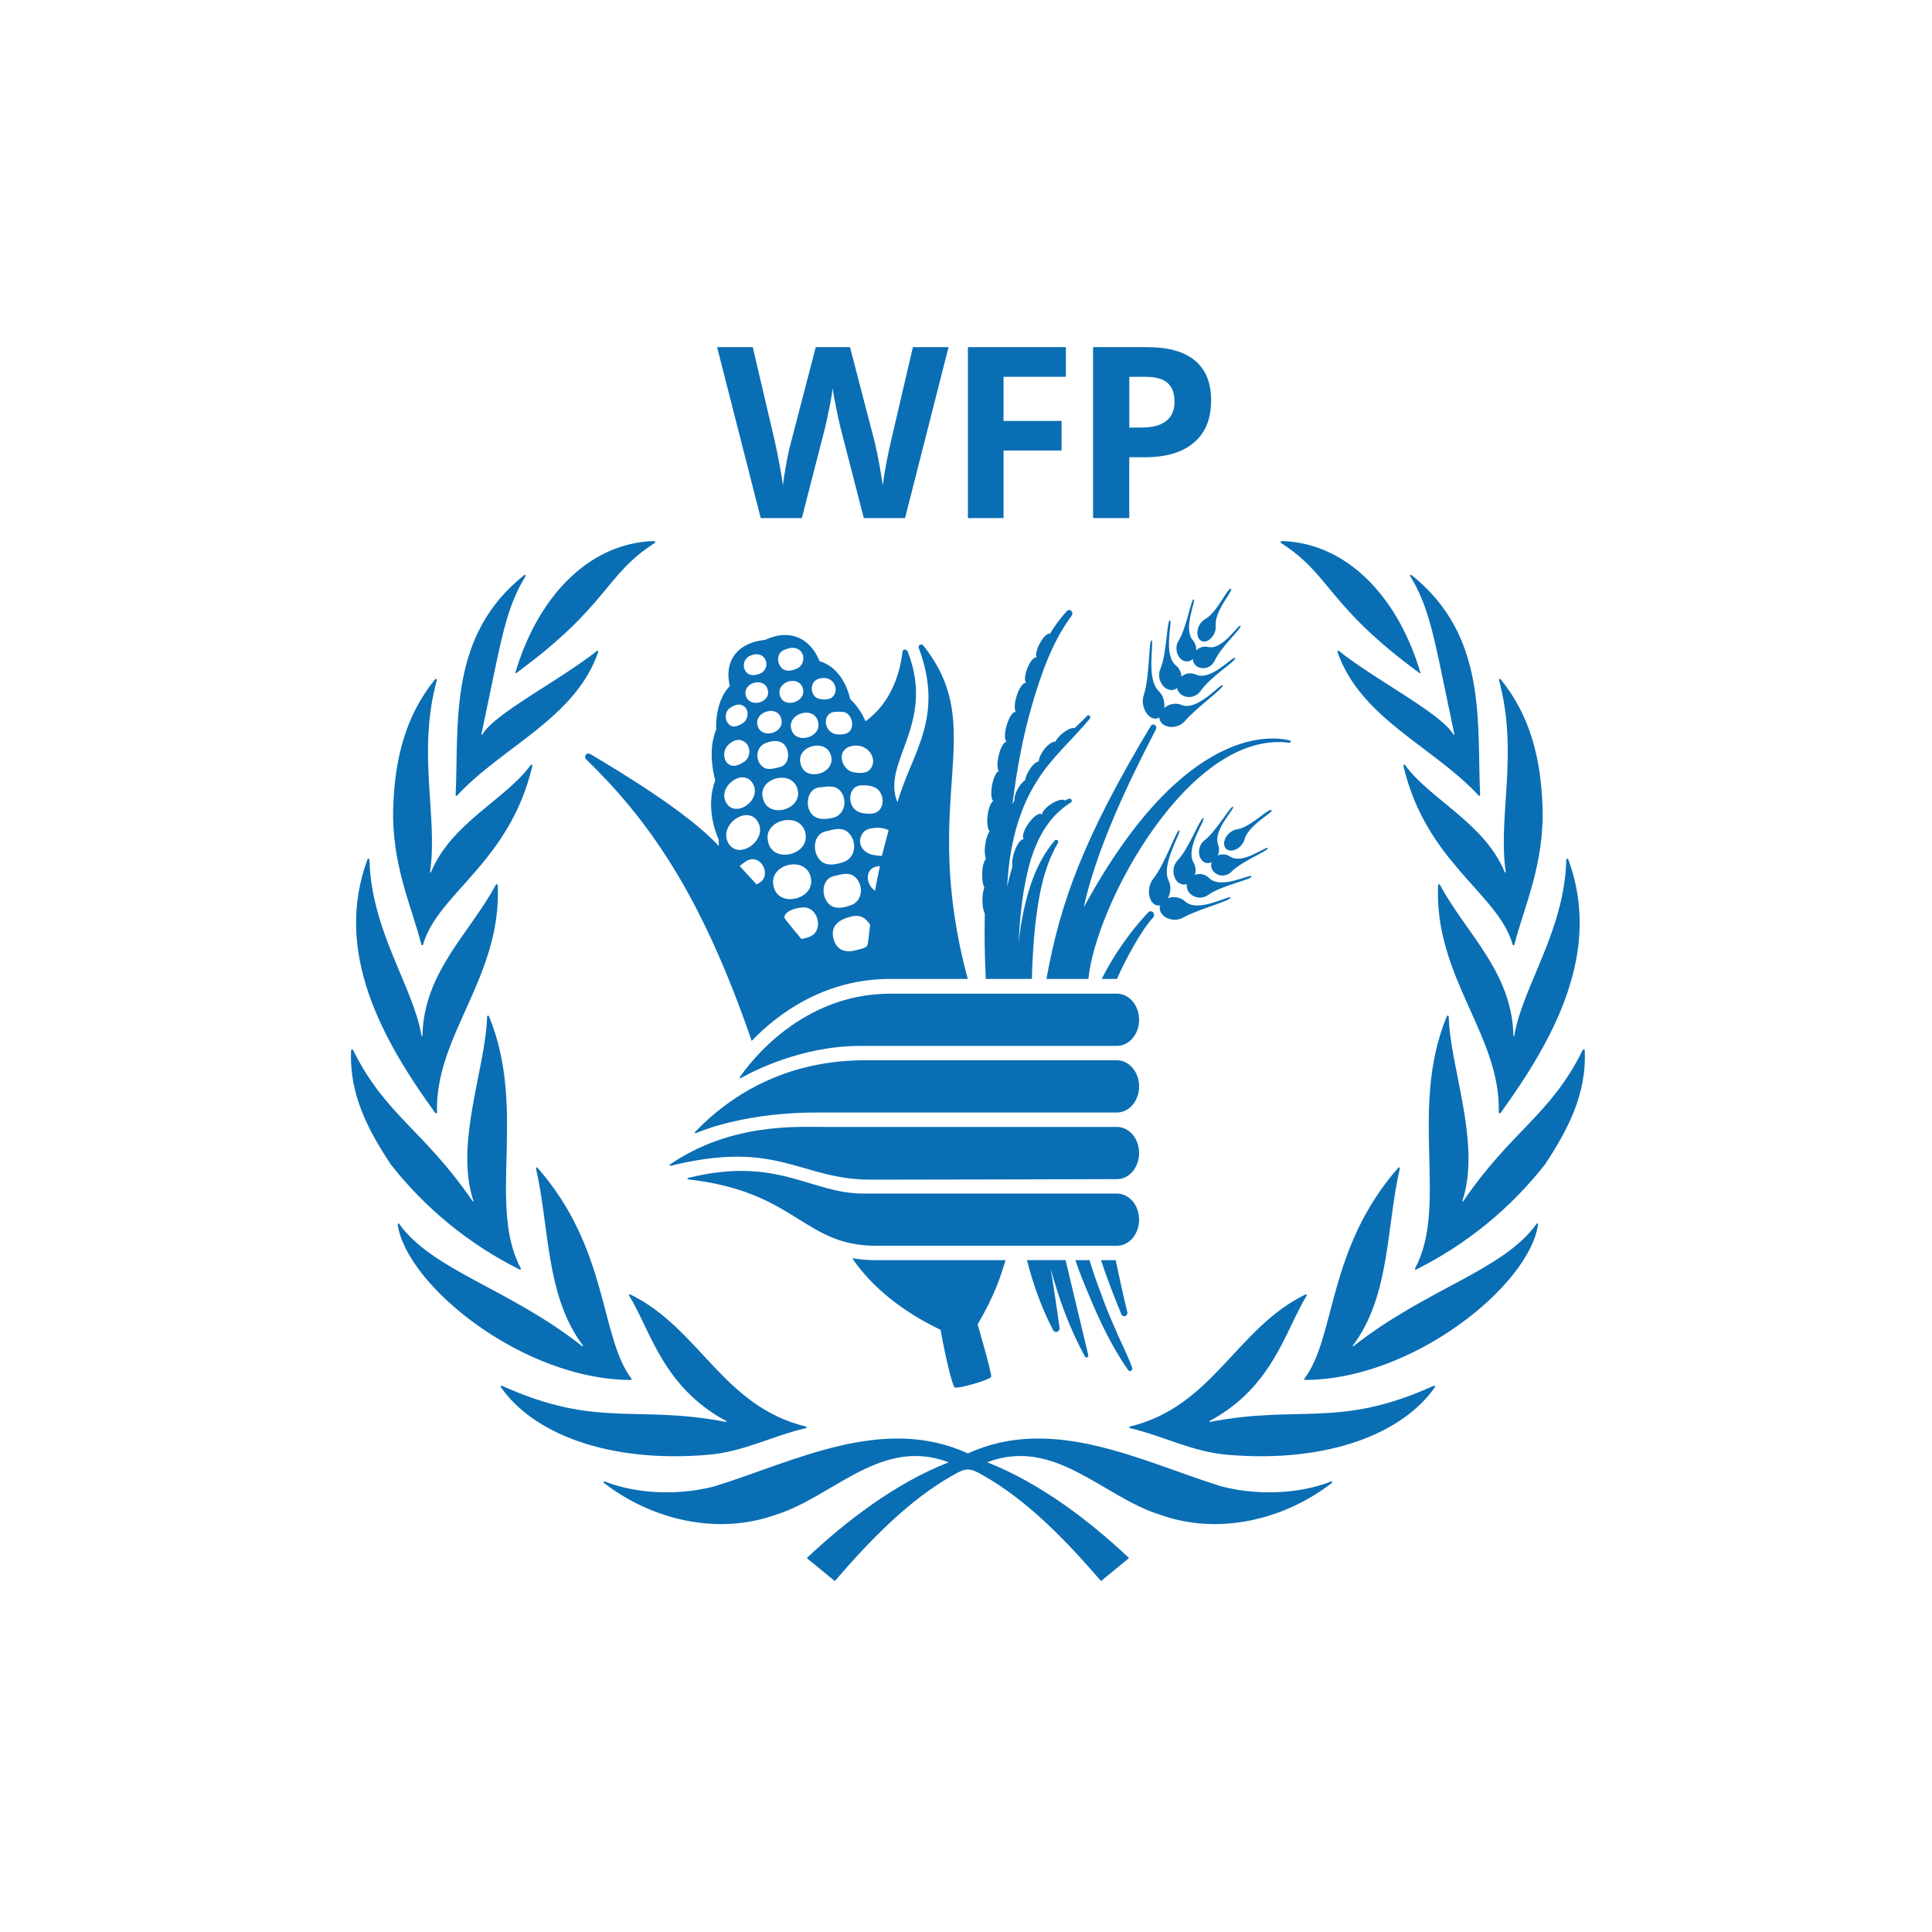 <svg width="512" height="512" viewBox="0 0 512 512" fill="none" xmlns="http://www.w3.org/2000/svg">
<g clip-path="url(#clip0_3_946)">
<path fill-rule="evenodd" clip-rule="evenodd" d="M299.274 113.312H302.429C305.384 113.312 307.592 112.733 309.061 111.557C310.524 110.392 311.264 108.688 311.264 106.468C311.264 104.219 310.644 102.556 309.417 101.477C308.189 100.404 306.261 99.859 303.64 99.859H299.274V113.312ZM320.959 106.124C320.959 111 319.439 114.729 316.387 117.305C313.341 119.893 309.015 121.178 303.399 121.178H299.268V137.292H289.67V92H304.133C309.629 92 313.805 93.176 316.668 95.545C319.531 97.915 320.959 101.437 320.959 106.124ZM265.949 137.292H256.506V92H282.471V99.859H265.949V111.545H281.323V119.388H265.949V137.292ZM239.846 137.292H228.917L222.779 113.496C222.35 111.756 221.964 110.006 221.62 108.247C221.075 105.591 220.759 103.812 220.679 102.9C220.438 104.703 220.128 106.496 219.75 108.275C219.251 110.742 218.866 112.509 218.602 113.559L212.498 137.292H201.598L190.039 92H199.487L205.281 116.714C206.291 121.287 207.025 125.239 207.479 128.59C207.599 127.408 207.88 125.589 208.339 123.117C208.775 120.65 209.194 118.734 209.584 117.374L216.181 92H225.263L231.86 117.374C232.709 121.082 233.402 124.824 233.937 128.59C234.138 126.972 234.476 124.964 234.924 122.56C235.383 120.162 235.796 118.212 236.163 116.714L241.928 92H251.377L239.846 137.292ZM216.365 294.832C198.764 294.832 187.469 299.008 184.388 300.305C184.199 300.385 184.055 300.127 184.187 299.983C203.537 279.882 226.175 280.989 231.619 280.989H296.004C299.245 280.989 301.873 284.087 301.873 287.919C301.873 291.734 299.245 294.832 296.004 294.832H216.365ZM230.862 312.627C211.907 312.627 206.377 301.854 177.681 308.962C177.475 309.019 177.343 308.744 177.509 308.629C193.515 297.654 210.915 298.647 217.954 298.647H296.004C299.245 298.647 301.873 301.745 301.873 305.565C301.873 309.386 299.245 312.484 296.004 312.484C296.004 312.484 245.875 312.627 230.862 312.627ZM232.216 330.142C212.745 330.142 211.19 315.783 182.34 312.547C182.139 312.524 182.11 312.22 182.311 312.174C206.016 306.248 214.839 316.305 228.671 316.305H296.004C299.245 316.305 301.873 319.403 301.873 323.223C301.873 327.044 299.245 330.142 296.004 330.142H232.216ZM227.988 277.174C212.321 277.174 199.332 284.012 196.292 285.733C196.12 285.831 195.948 285.624 196.062 285.469C198.604 281.729 212.326 263.337 235.922 263.337H296.004C299.245 263.337 301.873 266.434 301.873 270.261C301.873 274.076 299.245 277.174 296.004 277.174H227.988ZM314.167 238.966C313.469 238.298 312.569 237.88 311.608 237.779C310.902 237.687 310.184 237.774 309.52 238.031C309.817 237.434 310.016 236.793 310.111 236.132C310.257 235.119 310.087 234.085 309.623 233.172C307.69 228.927 313.232 220.431 312.532 220.052C311.86 219.679 308.717 229.047 305.659 232.834C305.011 233.641 304.613 234.62 304.512 235.651C304.386 236.664 304.557 237.692 305.005 238.611C305.429 239.379 306.083 239.913 306.841 239.959C307.047 239.988 307.258 239.976 307.46 239.924C307.411 240.035 307.374 240.15 307.351 240.269C307.301 240.68 307.349 241.097 307.492 241.486C307.635 241.875 307.868 242.225 308.172 242.506C308.78 243.143 309.663 243.579 310.713 243.699C311.695 243.843 312.697 243.653 313.559 243.16C317.706 240.894 326.306 238.657 326.122 237.859C325.962 237.068 317.574 241.995 314.167 238.966ZM320.512 232.771C319.897 232.11 319.058 231.701 318.16 231.623C317.632 231.596 317.104 231.681 316.611 231.87C316.691 231.6 316.8 231.377 316.829 231.113C316.933 230.185 316.728 229.249 316.243 228.451C314.138 224.544 319.628 217.166 318.917 216.805C318.205 216.432 315.188 224.693 312.142 227.957C311.485 228.615 311.079 229.482 310.994 230.407C310.9 231.34 311.102 232.28 311.574 233.092C311.788 233.438 312.073 233.734 312.41 233.962C312.747 234.189 313.129 234.343 313.53 234.411C313.879 234.43 314.227 234.389 314.563 234.291C314.545 234.337 314.499 234.394 314.511 234.44C314.48 234.858 314.535 235.278 314.673 235.673C314.811 236.069 315.029 236.432 315.314 236.741C315.931 237.383 316.761 237.781 317.649 237.859C318.535 237.956 319.426 237.716 320.144 237.188C323.719 234.606 331.888 233.08 331.676 232.254C331.486 231.451 323.661 235.777 320.512 232.771ZM326.065 227.04C325.421 226.566 324.622 226.353 323.828 226.443C323.434 226.465 323.048 226.563 322.692 226.73C322.749 226.558 322.858 226.426 322.915 226.254C323.13 225.434 323.082 224.566 322.778 223.775C321.441 219.943 327.35 214.275 326.771 213.81C326.197 213.38 322.37 220.253 319.221 222.674C318.561 223.183 318.091 223.901 317.89 224.71C317.643 225.522 317.686 226.394 318.01 227.177C318.332 227.9 318.842 228.439 319.542 228.652C320.07 228.818 320.598 228.709 321.097 228.497C320.983 228.809 320.936 229.141 320.959 229.472C321.039 230.258 321.418 230.918 322.038 231.377C322.683 231.856 323.482 232.08 324.282 232.01C325.083 231.939 325.829 231.577 326.38 230.992C329.214 228.124 336.265 225.45 335.978 224.756C335.674 224.068 329.335 229.174 326.065 227.04ZM336.994 214.734C336.403 213.862 331.469 219.266 327.815 219.788C327.036 219.911 326.315 220.272 325.749 220.821C325.119 221.365 324.672 222.09 324.47 222.898C324.379 223.214 324.362 223.546 324.417 223.869C324.473 224.193 324.601 224.5 324.791 224.768C325.199 225.267 325.824 225.479 326.518 225.399C327.313 225.287 328.051 224.923 328.624 224.36C329.221 223.807 329.649 223.094 329.857 222.307C330.964 218.595 337.43 215.296 336.994 214.734ZM234.935 222.06C234.786 222.593 233.725 226.764 233.725 226.764C233.426 226.936 232.153 226.649 231.814 226.626C229.382 226.397 227.208 224.274 228.143 221.75C228.9 219.685 230.472 219.467 232.457 219.375C233.277 219.341 234.763 219.536 235.497 220.052C235.497 220.052 235.211 221.004 234.935 222.06ZM232.141 234.641C232.056 235.115 231.98 235.592 231.912 236.069C230.397 235.117 229.502 232.943 230.231 231.222C230.787 229.919 232.176 229.581 233.197 229.524C232.83 231.222 232.468 232.926 232.141 234.641ZM229.961 250.199C229.761 251.266 228.321 251.404 227.334 251.696C224.471 252.557 221.769 252.19 220.886 248.771C219.933 245.111 222.704 243.579 225.67 242.862C227.294 242.477 228.785 242.793 229.892 244.158C230.174 244.502 230.501 244.807 230.581 245.134C230.581 245.134 230.139 249.189 229.956 250.199H229.961ZM220.949 232.185C223.157 231.658 225.441 230.826 227.139 233.006C228.929 235.283 228.338 238.943 225.458 239.913C223.565 240.556 221.281 241.106 219.664 239.563C217.541 237.538 217.696 232.943 220.949 232.185ZM218.786 220.327C221.115 219.759 223.519 218.905 225.309 221.188C227.173 223.574 226.548 227.441 223.536 228.451C221.545 229.105 219.13 229.69 217.438 228.066C215.212 225.95 215.373 221.131 218.786 220.327ZM216.623 245.965C216.015 248.099 214.26 248.415 212.412 248.868C211.202 247.377 207.949 243.619 207.892 243.172C207.876 242.997 207.9 242.82 207.961 242.655C208.11 242.208 208.626 241.783 209.005 241.542C210.112 240.819 212.47 240.28 213.743 240.544C216.027 241.032 217.231 243.826 216.623 245.965ZM205.052 235.008C203.388 229.105 213.29 226.535 214.816 232.323C216.394 238.278 206.4 240.802 205.052 235.014V235.008ZM203.601 223.225C201.902 217.356 211.85 214.78 213.382 220.54C214.954 226.506 204.949 229.03 203.601 223.225ZM202.206 211.636C200.589 206.169 209.928 203.742 211.351 209.135C212.82 214.688 203.48 217.08 202.206 211.636ZM201.26 233.941C200.801 234.211 200.623 234.354 200.474 234.354L196.028 229.524C196.085 229.386 197.456 228.388 197.91 228.124C201.604 226.07 204.645 231.945 201.26 233.941ZM192.827 223.052C190.63 218.211 198.621 212.956 201.042 218.176C203.268 222.995 195.276 228.336 192.827 223.052ZM199.539 207.712C202.075 212.204 194.456 217.218 192.276 212.382C190.337 208.217 197.112 203.358 199.545 207.712H199.539ZM193.159 197.242C194.278 196.25 195.58 195.716 196.911 196.353C199.045 197.386 199.103 200.581 197.244 201.861C196.395 202.44 194.961 203.163 193.917 202.899C191.628 202.319 191.192 198.986 193.159 197.242ZM193.446 187.616C194.37 186.991 195.598 186.434 196.659 186.87C198.581 187.656 198.512 190.456 196.952 191.574C196.246 192.079 194.961 192.71 194.095 192.481C192.144 191.987 191.656 188.821 193.446 187.616ZM198.564 173.905C199.711 173.285 201.363 173.027 202.39 174.175C202.672 174.481 202.88 174.849 202.996 175.25C203.112 175.651 203.134 176.072 203.06 176.483C202.985 176.893 202.816 177.28 202.567 177.615C202.317 177.949 201.994 178.221 201.621 178.408C200.394 179.022 198.741 179.252 197.778 178.121C197.512 177.808 197.319 177.439 197.214 177.041C197.109 176.644 197.093 176.228 197.168 175.824C197.244 175.419 197.408 175.037 197.649 174.704C197.89 174.371 198.203 174.097 198.564 173.899V173.905ZM197.651 184.323C196.734 180.892 202.511 179.275 203.446 182.757C204.495 186.153 198.575 187.834 197.651 184.323ZM206.98 190.318C208.322 194.024 202.046 196.129 200.812 192.464C199.562 188.752 205.872 186.635 206.98 190.318ZM207.765 172.247C208.964 171.765 210.502 171.254 211.839 172.247C213.502 173.492 213.141 176.291 211.231 177.163C209.968 177.737 208.368 178.116 207.249 177.123C205.826 175.85 205.752 173.056 207.765 172.247ZM206.664 203.283C204.966 203.685 203.187 204.356 201.782 202.899C199.981 201.046 200.503 197.793 202.935 196.91C204.513 196.307 206.503 195.975 207.794 197.288C209.441 198.981 209.263 202.652 206.664 203.283ZM206.693 184.34C205.603 180.663 211.592 178.775 212.745 182.344C213.921 186.015 207.72 187.954 206.693 184.34ZM216.732 191.081C218.132 195.28 211.035 197.518 209.733 193.381C208.414 189.159 215.556 186.905 216.732 191.081ZM217.105 179.837C218.356 179.498 219.681 179.625 220.633 180.64C222.085 182.206 221.586 184.874 219.428 185.275C218.425 185.459 216.864 185.384 216.072 184.69C214.65 183.434 214.719 180.474 217.105 179.837ZM223.157 188.649C225.441 188.649 226.6 192.005 225.263 193.674C224.46 194.689 222.739 194.747 221.557 194.569C219.377 194.225 217.977 191.425 219.451 189.521C220.341 188.373 221.872 188.649 223.157 188.649ZM212.189 202.474C210.772 197.644 218.981 195.481 220.237 200.277C221.511 205.153 213.261 207.305 212.189 202.474ZM217.214 208.647C219.451 208.418 221.786 207.901 223.157 210.242C224.592 212.726 223.519 216.174 220.622 216.759C218.706 217.155 216.394 217.339 215.028 215.646C213.244 213.415 213.956 208.951 217.208 208.647H217.214ZM228.602 197.896C231.367 199.038 232.302 202.302 230.351 204.127C229.307 205.079 227.397 204.89 226.106 204.631C223.536 204.127 221.855 200.26 224.11 198.424C225.269 197.483 227.34 197.369 228.602 197.896ZM232.95 209.536C234.694 211.671 234.04 215.434 231 215.617C229.411 215.715 227.334 215.526 226.261 214.223C224.54 212.141 225.188 208.234 228.229 208.125C229.818 208.068 231.877 208.24 232.95 209.536ZM244.711 171.1C244.63 170.976 244.512 170.882 244.373 170.831C244.235 170.779 244.084 170.773 243.942 170.813C243.575 170.927 243.334 171.329 243.472 171.679C250.425 190.352 241.55 199.543 237.844 212.617C233.392 201.998 248.136 192.005 240.54 172.649C240.493 172.525 240.415 172.415 240.313 172.33C240.212 172.245 240.091 172.186 239.961 172.161C239.588 172.104 239.221 172.264 239.157 172.769C238.962 174.134 238.067 184.857 229.365 191.144C228.435 188.922 227.054 186.918 225.309 185.258C224.506 181.644 222.153 176.676 217.18 175.207C216.434 173.337 214.942 170.652 212.068 169.212C209.355 167.864 206.217 167.99 202.74 169.568C198.529 170.055 195.638 171.696 194.112 174.438C192.678 177.026 192.93 179.848 193.412 181.77C189.872 185.556 189.706 191.156 189.798 193.359C187.692 198.407 188.874 204.31 189.54 206.76C187.027 213.633 189.482 220.293 190.457 222.502C190.457 223.098 190.492 223.666 190.521 224.24C182.288 215.222 163.546 204.063 156.386 199.801C156.223 199.703 156.032 199.663 155.842 199.686C155.654 199.709 155.478 199.794 155.342 199.927C155.17 200.088 155.068 200.31 155.059 200.546C155.051 200.781 155.136 201.011 155.296 201.184C171.268 216.759 185.518 235.978 199.2 275.854C206.021 268.752 218.361 259.424 235.922 259.424H256.46C243.414 210.81 262.409 193.416 244.711 171.1ZM341.824 196.233C338.066 195.257 314.092 191.012 287.221 240.435C291.139 222.026 303.054 199.761 306.324 193.29V193.244C306.418 193.061 306.445 192.851 306.401 192.65C306.357 192.449 306.245 192.27 306.083 192.142C305.999 192.083 305.904 192.041 305.803 192.018C305.702 191.996 305.598 191.994 305.496 192.013C305.394 192.032 305.298 192.071 305.211 192.127C305.125 192.184 305.051 192.258 304.993 192.343C287.232 221.951 280.996 239.007 277.325 259.424H288.443C290.336 239.747 315.194 193.381 341.681 196.835H341.721C341.87 196.864 342.002 196.738 342.019 196.606C342.034 196.568 342.041 196.529 342.039 196.489C342.037 196.448 342.027 196.409 342.008 196.374C341.99 196.338 341.963 196.307 341.932 196.283C341.9 196.258 341.863 196.241 341.824 196.233ZM288.397 359.079L282.39 333.951H272.156C273.779 340.331 276.097 346.819 279.097 352.499C279.287 352.837 279.648 353.044 280.015 352.98C280.497 352.917 280.876 352.407 280.784 351.885C280.09 346.572 279.258 341.438 278.472 336.315C280.635 344.364 283.561 352.223 287.496 359.463C287.599 359.693 287.829 359.796 288.035 359.721C288.322 359.664 288.477 359.354 288.397 359.079ZM298.74 347.674C297.696 343.474 296.606 338.323 295.665 333.957H291.782C293.29 338.615 295.338 343.813 297.151 348.259C297.335 348.689 297.742 348.902 298.138 348.793C298.363 348.72 298.552 348.562 298.664 348.354C298.776 348.146 298.803 347.902 298.74 347.674ZM300.037 362.446L300.008 362.389C298.752 358.872 297.019 355.734 295.637 352.361C294.139 349.04 292.78 345.658 291.564 342.224C290.577 339.625 289.533 336.659 288.735 333.957H284.978C286.039 337.101 287.416 340.486 288.707 343.52C291.529 350.37 294.799 357.088 298.964 363.089C299.04 363.2 299.153 363.282 299.283 363.319C299.413 363.357 299.551 363.348 299.675 363.295C299.834 363.228 299.96 363.102 300.027 362.944C300.095 362.785 300.098 362.607 300.037 362.446ZM305.659 241.892C305.372 241.462 304.678 241.37 304.339 241.72C299.401 247.01 295.233 252.97 291.959 259.424H296.015C298.04 254.662 302.613 246.241 305.556 243.206L305.584 243.177C305.739 243.003 305.831 242.781 305.845 242.548C305.859 242.314 305.793 242.084 305.659 241.892ZM274.783 207.024C278.529 200.862 284.1 196.141 288.827 190.444C288.908 190.335 288.948 190.202 288.939 190.066C288.931 189.93 288.875 189.802 288.781 189.704C288.738 189.658 288.685 189.621 288.627 189.595C288.569 189.569 288.507 189.556 288.443 189.554C288.38 189.552 288.317 189.563 288.257 189.586C288.198 189.609 288.144 189.643 288.098 189.687C287.023 190.825 285.907 191.925 284.754 192.986C284.255 192.739 282.981 193.227 281.696 194.236C280.681 195.039 279.952 195.929 279.694 196.565C279.046 196.416 277.818 197.185 276.717 198.591C275.81 199.778 275.282 201.017 275.288 201.78C274.6 201.838 273.579 202.733 272.724 204.144C272.156 205.079 271.794 205.98 271.674 206.731C270.954 207.289 270.348 207.981 269.89 208.768C269.115 210.058 268.725 211.361 268.846 212.112C268.662 212.434 268.484 212.743 268.329 213.065L268.421 212.296C269.528 203.576 271.129 194.93 273.567 186.595C276.017 178.282 278.96 169.901 283.997 163.177L284.025 163.143C284.152 162.961 284.212 162.742 284.196 162.521C284.179 162.3 284.086 162.092 283.934 161.932C283.861 161.848 283.771 161.78 283.669 161.732C283.568 161.685 283.458 161.66 283.347 161.658C283.235 161.657 283.124 161.679 283.022 161.723C282.919 161.767 282.827 161.833 282.752 161.915C281.048 163.78 279.534 165.809 278.231 167.973C277.657 167.663 276.441 168.799 275.518 170.578C274.674 172.184 274.37 173.67 274.686 174.238C274.686 174.238 274.674 174.289 274.64 174.266C274.037 174.008 272.919 175.356 272.236 177.163C271.571 178.867 271.444 180.433 271.903 180.95C271.875 180.984 271.875 181.001 271.857 181.03C271.175 180.783 270.068 182.332 269.391 184.53C268.828 186.383 268.771 187.983 269.173 188.631C269.207 188.66 269.173 188.746 269.144 188.723C268.45 188.476 267.394 190.071 266.769 192.246C266.149 194.345 266.195 196.204 266.786 196.565C266.103 196.491 265.151 198.086 264.652 200.248C264.193 202.119 264.245 203.725 264.681 204.373C264.009 204.568 263.275 206.129 262.891 208.16C262.529 210.133 262.719 211.774 263.201 212.296C262.575 212.617 261.938 214.223 261.709 216.22C261.485 218.199 261.772 219.817 262.283 220.345C261.772 220.918 261.273 222.307 261.066 223.959C260.854 225.536 260.986 226.902 261.29 227.671C260.728 228.141 260.303 229.736 260.292 231.658C260.246 233.184 260.47 234.486 260.866 235.237C260.562 236.006 260.349 237.125 260.349 238.364C260.321 239.976 260.579 241.347 260.98 242.07C260.862 247.856 260.95 253.644 261.244 259.424H273.464C273.55 255.007 273.837 250.199 274.278 245.828C275.145 238.049 276.424 230.137 280.319 223.483L280.348 223.437C280.411 223.321 280.437 223.189 280.424 223.058C280.411 222.927 280.358 222.803 280.273 222.702C280.044 222.502 279.723 222.502 279.516 222.748C274.238 228.881 271.915 237.205 270.555 245.185C270.317 246.749 270.111 248.317 269.936 249.889C270.263 243.487 270.854 237.108 272.322 231.038C274.009 223.649 277.365 216.616 283.767 212.68C283.87 212.611 283.948 212.511 283.99 212.395C284.031 212.277 284.033 212.15 283.997 212.032C283.96 211.899 283.873 211.785 283.755 211.714C283.636 211.644 283.494 211.622 283.36 211.653C282.958 211.768 282.574 211.992 282.184 212.158C281.754 211.636 280.199 212.02 278.593 213.047C277.067 214.04 276.051 215.268 276.154 215.944C276.154 215.973 276.08 216.019 276.08 215.956C276.068 215.881 276.051 215.807 276.005 215.761C275.432 215.285 273.883 216.358 272.586 218.182C271.267 220.006 270.75 221.911 271.307 222.398C271.341 222.41 271.324 222.456 271.295 222.456C270.618 222.186 269.482 223.729 268.771 225.898C268.255 227.407 268.129 228.806 268.312 229.604C268.312 229.633 268.289 229.661 268.289 229.661C267.756 231.405 267.314 233.172 266.912 234.962C267.056 232.438 267.285 229.891 267.647 227.378C268.725 220.144 270.905 213.065 274.783 207.024ZM313.214 186.853C312.33 186.468 311.342 186.391 310.409 186.635C309.716 186.812 309.074 187.148 308.533 187.616C308.624 186.952 308.589 186.276 308.43 185.625C308.23 184.632 307.721 183.727 306.978 183.038C303.674 179.745 305.946 169.82 305.171 169.7C304.414 169.597 304.689 179.481 303.129 184.111C302.793 185.095 302.757 186.158 303.026 187.163C303.295 188.253 303.84 189.171 304.517 189.762C305.171 190.335 305.963 190.593 306.697 190.364C306.902 190.328 307.095 190.244 307.26 190.117C307.26 190.243 307.26 190.364 307.277 190.484C307.449 191.299 308.023 191.924 308.808 192.291C309.612 192.676 310.593 192.768 311.62 192.509C312.584 192.292 313.451 191.764 314.086 191.006C317.19 187.404 324.487 182.269 324.051 181.581C323.615 180.91 317.454 188.476 313.209 186.859L313.214 186.853ZM327.316 174.364C326.851 173.687 321.005 180.502 317.024 178.81C316.217 178.412 315.292 178.324 314.425 178.563C313.925 178.727 313.461 178.985 313.059 179.326C313.048 179.051 313.059 178.81 313.002 178.563C312.788 177.653 312.27 176.844 311.533 176.268C308.2 173.354 310.816 164.491 310.036 164.399C309.233 164.307 309.244 173.119 307.518 177.261C307.133 178.107 307.058 179.061 307.305 179.957C307.546 180.933 308.097 181.753 308.78 182.269C309.097 182.518 309.464 182.694 309.857 182.788C310.249 182.881 310.656 182.888 311.052 182.808C311.385 182.71 311.697 182.548 311.969 182.332C311.969 182.378 311.958 182.436 311.969 182.481C312.085 182.886 312.283 183.264 312.552 183.589C312.821 183.913 313.154 184.179 313.53 184.369C314.334 184.748 315.247 184.826 316.105 184.59C316.962 184.355 317.707 183.82 318.205 183.084C320.672 179.389 327.786 175.069 327.316 174.364ZM328.755 165.827C328.239 165.288 324.051 172.31 320.248 171.467C319.481 171.253 318.662 171.335 317.953 171.696C317.588 171.858 317.257 172.087 316.978 172.373C316.978 172.201 317.024 172.029 317.024 171.857C316.951 171.011 316.605 170.211 316.037 169.579C313.484 166.453 317.041 159.052 316.364 158.823C315.664 158.622 314.454 166.407 312.337 169.797C311.882 170.501 311.687 171.341 311.786 172.172C311.843 173.073 312.228 173.893 312.761 174.456C313.002 174.728 313.3 174.943 313.635 175.086C313.969 175.229 314.331 175.296 314.694 175.282C315.233 175.238 315.735 174.992 316.1 174.593C316.117 175.134 316.307 175.655 316.643 176.08C316.979 176.505 317.442 176.81 317.964 176.951C318.676 177.181 319.525 177.123 320.276 176.756C321.003 176.402 321.583 175.805 321.917 175.069C323.581 171.375 329.255 166.361 328.755 165.827ZM326.243 156.075C325.382 155.467 322.646 162.282 319.387 164.06C318.7 164.456 318.147 165.047 317.798 165.759C317.407 166.493 317.248 167.329 317.339 168.157C317.357 168.485 317.453 168.804 317.617 169.089C317.782 169.375 318.011 169.617 318.286 169.797C318.564 169.95 318.877 170.029 319.194 170.026C319.512 170.023 319.823 169.938 320.099 169.78C320.794 169.362 321.358 168.756 321.723 168.031C322.089 167.306 322.242 166.492 322.164 165.684C321.929 161.829 326.851 156.465 326.243 156.075ZM266.499 333.957H232.216C230.082 333.973 227.951 333.796 225.848 333.429C231.487 341.805 240.311 348.15 249.254 352.407C250.631 360.037 252.364 367.105 252.983 367.661C253.614 368.206 262.397 365.682 262.667 364.867C262.919 364.064 259.082 350.984 259.082 350.984C263.694 343.056 265.122 338.386 266.499 333.957ZM352.753 392.611C344.09 396.03 332.8 396.322 323.581 393.873C302.464 387.292 279.017 374.832 256.506 385.176C233.994 374.832 210.554 387.298 189.431 393.867C180.217 396.322 168.921 396.03 160.264 392.611C160.213 392.582 160.153 392.576 160.097 392.592C160.041 392.608 159.994 392.646 159.966 392.697C159.938 392.748 159.931 392.808 159.947 392.864C159.963 392.92 160.001 392.967 160.052 392.995C172.507 402.633 189.964 407.067 205.677 401.388C220.765 396.689 233.53 380.707 251.4 387.522C237.253 393.058 224.024 403.264 213.801 412.902L221.236 419C230.518 408.198 240.959 397.395 252.782 390.815C254.4 389.868 255.37 389.484 256.511 389.421C257.642 389.484 258.605 389.868 260.217 390.815C272.053 397.395 282.499 408.198 291.782 419L299.211 412.902C288.993 403.264 275.764 393.052 261.606 387.522C279.487 380.707 292.246 396.689 307.34 401.388C323.053 407.067 340.505 402.633 352.959 392.995C353.154 392.823 352.994 392.519 352.753 392.611ZM213.577 378.05C191.507 372.698 185.466 352.005 167.011 343.027C166.816 342.924 166.604 343.159 166.724 343.337C172.541 352.9 175.685 367.546 192.442 376.582C192.58 376.651 192.505 376.869 192.356 376.823C168.319 372.199 158.222 378.63 133.026 367.242C132.819 367.15 132.59 367.38 132.728 367.586C141.012 379.599 160.655 387.815 187.572 385.543C197.261 384.722 204.277 380.643 213.577 378.469C213.806 378.406 213.806 378.091 213.577 378.05ZM167.349 365.361C158.962 354.374 161.354 330.917 142.417 309.444C142.262 309.271 141.993 309.409 142.038 309.621C145.653 325.438 144.58 343.406 154.482 356.566C154.573 356.704 154.436 356.841 154.298 356.75C134.77 341.375 114.697 336.751 105.764 324.308C105.632 324.136 105.363 324.233 105.386 324.445C107.6 340.554 138.545 365.659 167.177 365.705C167.349 365.705 167.458 365.51 167.349 365.361ZM138.034 336.154C129.039 319.477 139.784 294.034 129.578 269.314C129.475 269.056 129.079 269.119 129.079 269.395C128.775 282.893 120.393 303.053 125.465 318.273C125.522 318.404 125.339 318.479 125.264 318.359C112.35 299.484 102.104 295.549 93.574 278.275C93.459 278.017 93.057 278.086 93.046 278.367C92.501 290.105 97.693 299.674 103.544 308.56C112.733 320.282 124.417 329.81 137.747 336.453C137.942 336.544 138.12 336.349 138.034 336.154ZM131.919 234.595C131.901 234.32 131.54 234.228 131.402 234.469C124.547 247.302 112.333 257.508 111.943 274.449C111.926 274.615 111.736 274.627 111.714 274.477C109.482 261.397 98.392 246.751 97.905 227.82C97.905 227.533 97.498 227.458 97.389 227.734C88.267 252.345 101.393 275.682 115.362 294.969C115.511 295.159 115.81 295.044 115.81 294.78C115.236 274.351 132.946 259.091 131.919 234.595ZM140.639 202.744C134.156 211.745 119.584 218.107 114.249 231.084C114.18 231.268 113.951 231.222 113.98 231.009C116.102 216.461 110.486 199.572 115.758 180.25C115.827 179.974 115.483 179.791 115.316 180.003C107.354 189.796 104.657 201.275 104.215 213.678C103.676 228.91 109.034 240.016 111.679 250.348C111.736 250.595 112.063 250.578 112.121 250.331C115.936 236.792 135.08 228.634 141.08 202.968C141.155 202.687 140.805 202.515 140.644 202.744H140.639ZM158.216 172.494C147.557 180.846 131.288 188.89 127.782 194.695C127.725 194.821 127.553 194.73 127.576 194.609L131.529 175.649C133.301 167.6 134.827 159.896 139.273 152.69C139.411 152.478 139.159 152.231 138.958 152.386C118.678 168.449 121.644 191.683 120.749 210.701C120.738 210.902 120.979 210.994 121.11 210.856C133.055 197.908 152.525 190.364 158.543 172.752C158.618 172.54 158.394 172.35 158.216 172.494ZM173.316 143.373C155.394 143.941 142.228 159.035 136.583 178.253C136.548 178.368 136.697 178.454 136.789 178.391C161.481 160.291 160.104 152.535 173.465 143.924C173.712 143.769 173.608 143.373 173.316 143.373ZM379.968 367.242C354.801 378.63 344.687 372.199 320.649 376.823C320.5 376.869 320.42 376.651 320.563 376.582C337.315 367.552 340.47 352.9 346.282 343.337C346.396 343.159 346.184 342.924 345.995 343.027C327.551 352.011 321.516 372.698 299.429 378.05C299.199 378.091 299.199 378.406 299.429 378.469C308.722 380.643 315.744 384.722 325.434 385.543C352.351 387.815 372.011 379.599 380.278 367.586C380.416 367.38 380.186 367.15 379.968 367.242ZM407.235 324.302C398.309 336.745 378.236 341.375 358.702 356.744C358.587 356.836 358.432 356.698 358.535 356.56C368.426 343.4 367.347 325.432 370.967 309.616C371.013 309.403 370.738 309.271 370.589 309.438C351.668 330.911 354.043 354.369 345.673 365.355C345.564 365.504 345.656 365.699 345.834 365.699C374.478 365.653 405.405 340.549 407.608 324.44C407.643 324.227 407.367 324.136 407.235 324.302ZM419.971 278.367C419.954 278.086 419.558 278.023 419.438 278.275C410.901 295.543 400.65 299.484 387.759 318.353C387.661 318.473 387.501 318.399 387.541 318.261C392.612 303.047 384.242 282.888 383.927 269.389C383.927 269.114 383.525 269.045 383.428 269.309C373.222 294.034 383.967 319.472 374.994 336.149C374.891 336.344 375.069 336.55 375.264 336.453C388.591 329.808 400.273 320.28 409.461 308.56C415.313 299.668 420.522 290.105 419.971 278.367ZM415.606 227.734C415.502 227.458 415.089 227.533 415.089 227.82C414.607 246.751 403.512 261.403 401.292 274.477C401.252 274.627 401.074 274.615 401.074 274.449C400.684 257.508 388.453 247.302 381.592 234.469C381.563 234.418 381.519 234.379 381.466 234.356C381.412 234.333 381.353 234.329 381.297 234.343C381.241 234.357 381.191 234.39 381.155 234.435C381.119 234.481 381.1 234.537 381.098 234.595C380.066 259.097 397.758 274.351 397.185 294.78C397.185 295.044 397.5 295.159 397.655 294.964C411.607 275.682 424.733 252.35 415.606 227.734ZM408.779 213.678C408.337 201.275 405.652 189.796 397.684 180.003C397.517 179.791 397.185 179.974 397.248 180.25C402.514 199.572 396.892 216.461 399.032 231.009C399.06 231.222 398.82 231.268 398.745 231.084C393.415 218.107 378.838 211.745 372.355 202.744C372.206 202.515 371.862 202.687 371.919 202.968C377.914 228.634 397.064 236.786 400.873 250.331C400.936 250.578 401.252 250.595 401.321 250.348C403.965 240.022 409.324 228.91 408.779 213.678ZM374.042 152.386C373.841 152.231 373.583 152.478 373.721 152.69C378.173 159.896 379.699 167.606 381.466 175.649L385.424 194.609C385.458 194.724 385.269 194.821 385.212 194.701C381.712 188.89 365.46 180.846 354.784 172.494C354.611 172.356 354.37 172.54 354.451 172.752C360.474 190.364 379.94 197.908 391.889 210.856C392.021 210.994 392.262 210.902 392.251 210.701C391.356 191.683 394.322 168.449 374.042 152.386ZM339.684 143.379C339.397 143.379 339.3 143.769 339.529 143.924C352.896 152.535 351.519 160.291 376.211 178.391C376.314 178.454 376.452 178.362 376.417 178.253C370.772 159.035 357.6 143.941 339.684 143.373V143.379Z" fill="#0A6EB4"/>
</g>
<defs>
<clipPath id="clip0_3_946">
<rect width="327" height="327" fill="white" transform="translate(93 92)"/>
</clipPath>
</defs>
</svg>
